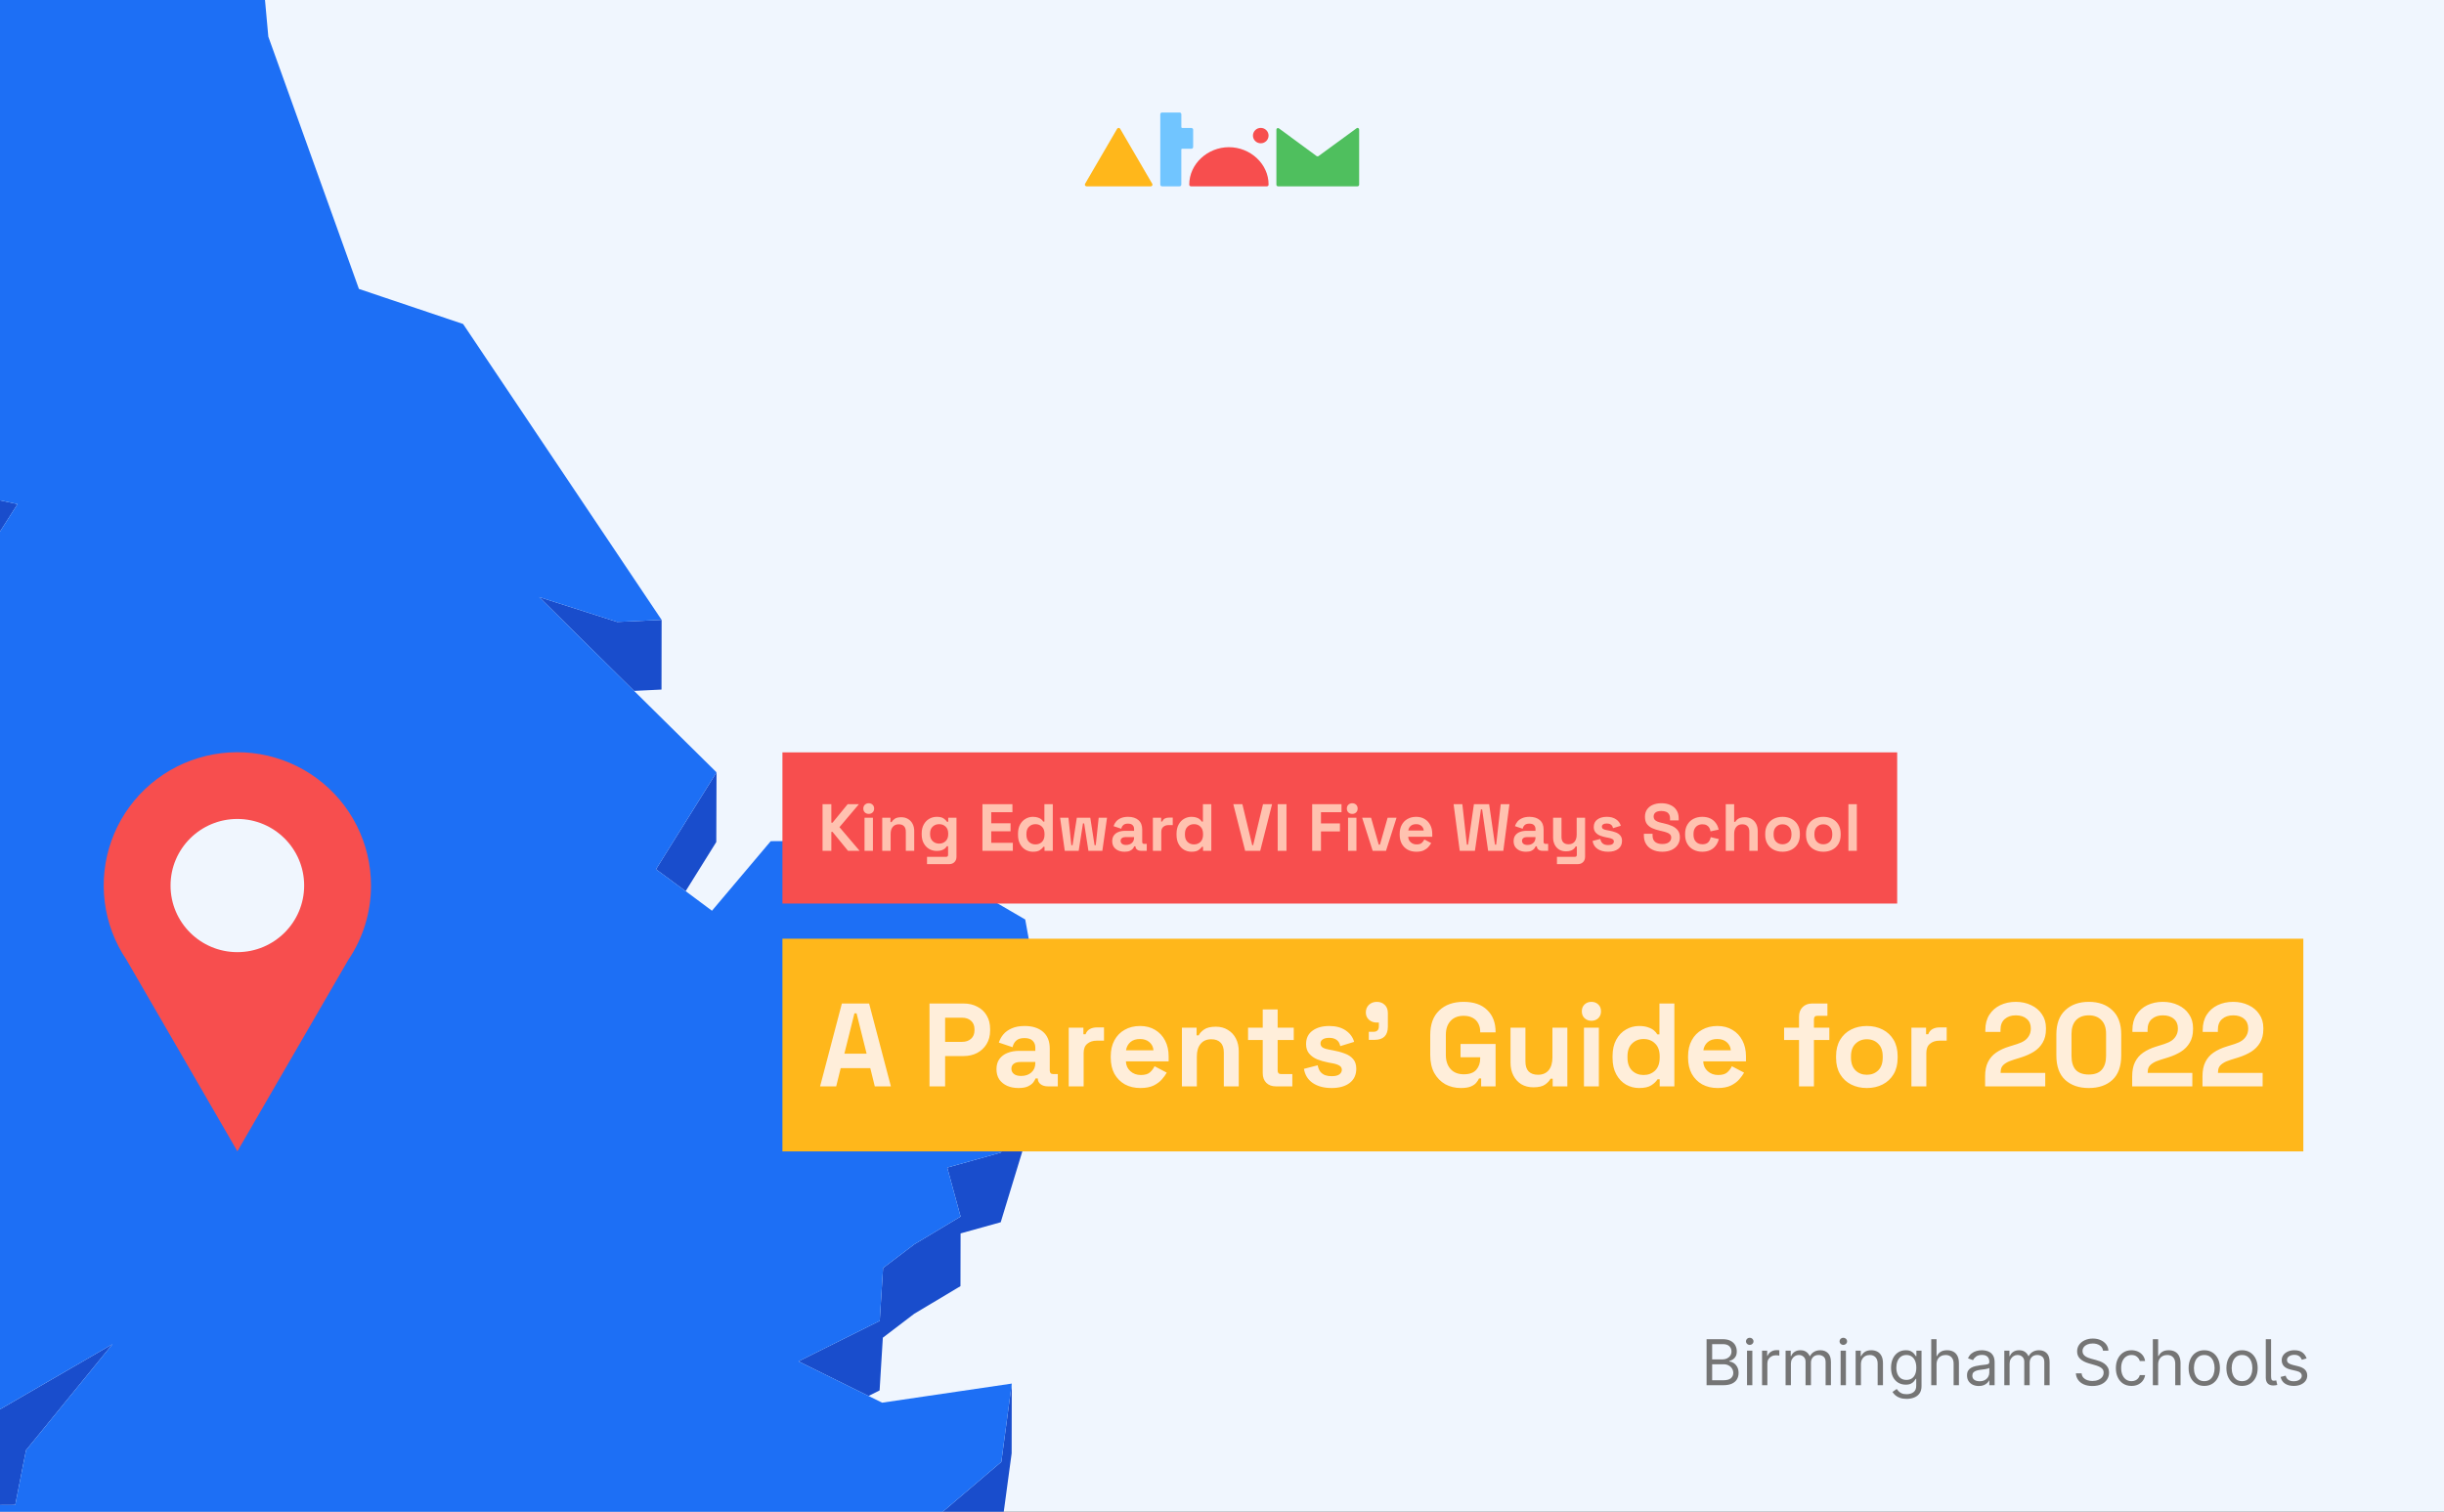 <?xml version="1.0" encoding="utf-8"?>
<svg xmlns="http://www.w3.org/2000/svg" fill="none" height="860" viewBox="0 0 1390 860" width="1390">
<rect x="0" y="0" width="1390" height="860" fill="#333333" stroke="none"/>
<g clip-path="url(#clip0_43_3898)">
<rect fill="#F0F6FE" height="860" width="1390"/>
<path d="M360.639 393.028L376.221 392.276L376.289 352.639L351.003 353.8L306.649 339.654L350.934 383.46L360.639 393.028Z" fill="#194DCC"/>
<path d="M-32.257 277.738L-48.249 248.83L-78.183 193.133L-78.32 232.77L-48.386 288.467L-32.326 317.375L-11.891 321.749L-12.028 360.703L-11.618 417.767L-11.55 417.698L-1.777 413.12L-11.413 389.337L-11.891 321.065L9.978 286.759L-32.257 277.738Z" fill="#194DCC"/>
<path d="M389.957 506.951L407.384 479L407.521 439.362L373.077 494.513L389.957 506.951Z" fill="#194DCC"/>
<path d="M569.286 655.659L538.737 664.202L546.323 692.084L520.079 707.803L502.242 721.334L500.329 751.404L454.13 774.434L493.973 794.116L500.26 790.973L502.106 760.971L519.943 747.372L546.254 731.653L546.323 701.652L569.149 695.296L592.863 617.525L593 577.888L569.286 655.659Z" fill="#194DCC"/>
<path d="M-266.191 801.292L-239.742 817.694L-203.931 808.126L-158.758 789.127L-81.463 831.088L-37.588 856.374L-31.711 856.306H-25.765L8.679 856.101L13.053 833.753L14.83 824.938L63.968 764.662L-31.642 820.085L-81.326 791.451L-158.621 749.559L-203.863 768.489L-239.606 778.056L-266.122 761.655L-271.453 753.386L-254.641 739.786L-276.92 715.183L-277.057 754.752L-271.453 760.971L-271.521 793.023L-266.191 801.292Z" fill="#194DCC"/>
<path d="M511.81 880.703L430.962 925.74L369.728 913.712L261.201 927.858L221.153 929.157L170.649 945.08L156.024 970.024L96.02 980.753L73.809 965.377L-37.93 971.254L-49.206 1021.07L-86.93 1047.18L-203.043 1035.49L-246.098 1061.74L-253.274 1087.64L-266.806 1106.36L-288.128 1080.6L-333.37 1087.16L-333.507 1126.73L-288.197 1120.24L-266.942 1146L-253.411 1127.27L-246.166 1101.31L-203.111 1075.13L-87.067 1086.82L-49.274 1060.71L-38.066 1010.89L73.672 1005.01L95.951 1020.39L155.955 1009.66L170.581 984.717L221.017 968.794L261.065 967.495L369.591 953.349L430.825 965.377L511.673 920.341L569.354 871.272L575.368 826.715L575.436 787.077L569.49 831.635L511.81 880.703Z" fill="#194DCC"/>
<path d="M500.329 751.404L502.242 721.334L520.08 707.803L546.323 692.084L538.737 664.202L569.286 655.659L593 577.888L583.09 523.079L505.796 478.043L438.343 478.521L404.924 518.09L389.957 506.951L373.077 494.513L407.521 439.362L360.639 393.028L350.934 383.46L306.649 339.654L351.002 353.8L376.289 352.639L263.389 184.317L204.136 164.361L152.607 20.847L149.121 -17.492L28.225 -115.013L6.287 -108.111L-21.527 -99.364L-35.948 -94.853L-62.328 -104.011L-21.459 -136.404L35.333 -159.503L11.481 -180.825L-4.989 -195.45L82.625 -327.551L89.733 -366.915L116.932 -398.147L64.993 -444.413L-77.294 -437.237L-115.702 -417.829L-156.161 -397.395L-111.26 -463.89L-115.361 -466.965L-137.777 -483.435L-38.34 -585.467L-41.62 -604.124L-34.376 -629L-71.28 -628.727L-188.008 -584.511L-198.737 -612.393L-220.675 -584.306L-233.523 -617.314L-251.429 -612.052L-285.463 -496.898L-260.996 -466.009L-285.531 -465.872L-310.544 -465.667L-330.978 -368.282L-310.749 -341.493L-315.67 -308.279L-320.795 -274.109L-376.425 -243.766L-370.821 -195.176L-374.649 -187.522L-391.597 -153.626L-372.598 -146.45L-270.974 -236.181L-266.669 -222.718L-271.043 -215.678L-296.944 -173.718L-313.551 -146.86L-306.99 -112.758L-310.134 -88.634L-325.989 35.403L-308.084 35.267L-284.506 -62.186L-272.956 -67.449L-242.271 -47.972L-196.482 6.564L-211.449 28.501L-238.239 67.933L-244.253 113.516L-264.345 113.653L-227.441 175.501L-216.438 169.282L-212.474 136.068L-169.009 168.94L-139.69 142.834L-79.686 125.886L-23.988 104.837L-55.63 156.366L-78.183 193.133L-48.249 248.83L-32.257 277.738L9.978 286.759L-11.891 321.065L-11.413 389.337L-1.777 413.12L-11.55 417.698L-11.618 417.767L-19.614 421.526L-13.19 443.189L-19.682 442.779L-85.974 438.542L-130.122 456.447L-171.469 421.457L-199.762 441.344L-153.153 481.391L-174.954 502.372L-211.791 537.704L-183.36 543.718L-131.763 518.5L-113.31 591.898L-121.101 600.919L-182.472 672.061L-276.92 715.183L-254.641 739.786L-271.453 753.385L-266.122 761.655L-239.606 778.056L-203.863 768.489L-158.621 749.558L-81.326 791.451L-31.642 820.085L63.968 764.662L14.83 824.938L13.053 833.754L8.679 856.101L-25.765 856.306H-31.71L-37.588 856.374L-57.68 856.511L-147.276 869.496L-159.646 904.827L-209.809 967.29L-254.777 1020.39L-315.67 1059.07L-333.37 1087.16L-288.128 1080.6L-266.806 1106.36L-253.274 1087.64L-246.098 1061.74L-203.043 1035.49L-86.93 1047.18L-49.206 1021.07L-37.929 971.254L73.809 965.377L96.02 980.753L156.024 970.024L170.649 945.08L221.153 929.156L261.202 927.858L369.728 913.712L430.962 925.739L511.81 880.703L569.491 831.635L575.436 787.077L501.696 797.943L493.973 794.116L454.13 774.434L500.329 751.404Z" fill="#1D6FF5"/>
<rect fill="#F74E4E" height="86" transform="translate(445 428)" width="634"/>
<path d="M467.815 484V457.47H472.818V468.006H473.5L482.104 457.47H488.509L477.442 470.545L488.888 484H482.293L473.5 473.236H472.818V484H467.815ZM491.692 484V465.202H496.467V484H491.692ZM494.079 463.003C493.22 463.003 492.487 462.725 491.881 462.17C491.3 461.614 491.009 460.881 491.009 459.971C491.009 459.062 491.3 458.329 491.881 457.773C492.487 457.217 493.22 456.939 494.079 456.939C494.964 456.939 495.696 457.217 496.277 457.773C496.859 458.329 497.149 459.062 497.149 459.971C497.149 460.881 496.859 461.614 496.277 462.17C495.696 462.725 494.964 463.003 494.079 463.003ZM501.759 484V465.202H506.458V467.665H507.141C507.444 467.008 508.012 466.389 508.846 465.808C509.68 465.202 510.943 464.898 512.636 464.898C514.102 464.898 515.377 465.239 516.464 465.922C517.576 466.579 518.435 467.501 519.041 468.688C519.648 469.851 519.951 471.215 519.951 472.782V484H515.175V473.161C515.175 471.746 514.822 470.684 514.114 469.977C513.432 469.27 512.447 468.916 511.158 468.916C509.692 468.916 508.555 469.408 507.747 470.394C506.938 471.354 506.534 472.706 506.534 474.449V484H501.759ZM524.204 474.677V474.07C524.204 472.099 524.595 470.419 525.378 469.029C526.162 467.615 527.198 466.541 528.486 465.808C529.8 465.05 531.228 464.671 532.769 464.671C534.487 464.671 535.788 464.974 536.673 465.581C537.557 466.187 538.201 466.819 538.606 467.476H539.288V465.202H543.987V487.335C543.987 488.624 543.608 489.647 542.85 490.405C542.092 491.188 541.082 491.58 539.818 491.58H527.236V487.411H538.151C538.858 487.411 539.212 487.032 539.212 486.274V481.385H538.53C538.277 481.789 537.923 482.206 537.469 482.636C537.014 483.04 536.407 483.381 535.649 483.659C534.891 483.937 533.931 484.076 532.769 484.076C531.228 484.076 529.8 483.709 528.486 482.977C527.198 482.219 526.162 481.145 525.378 479.755C524.595 478.34 524.204 476.647 524.204 474.677ZM534.133 479.907C535.599 479.907 536.824 479.439 537.81 478.504C538.795 477.57 539.288 476.256 539.288 474.563V474.184C539.288 472.466 538.795 471.152 537.81 470.242C536.85 469.307 535.624 468.84 534.133 468.84C532.668 468.84 531.442 469.307 530.457 470.242C529.472 471.152 528.979 472.466 528.979 474.184V474.563C528.979 476.256 529.472 477.57 530.457 478.504C531.442 479.439 532.668 479.907 534.133 479.907ZM558.753 484V457.47H575.808V462.018H563.756V468.347H574.747V472.895H563.756V479.452H576.036V484H558.753ZM587.47 484.531C585.98 484.531 584.577 484.164 583.264 483.431C581.975 482.673 580.939 481.574 580.156 480.134C579.373 478.694 578.981 476.951 578.981 474.904V474.298C578.981 472.251 579.373 470.508 580.156 469.067C580.939 467.627 581.975 466.541 583.264 465.808C584.552 465.05 585.954 464.671 587.47 464.671C588.607 464.671 589.555 464.81 590.313 465.088C591.096 465.341 591.728 465.669 592.208 466.073C592.688 466.478 593.054 466.907 593.307 467.362H593.989V457.47H598.765V484H594.065V481.726H593.383C592.953 482.433 592.284 483.078 591.374 483.659C590.49 484.24 589.189 484.531 587.47 484.531ZM588.911 480.362C590.376 480.362 591.602 479.894 592.587 478.959C593.572 477.999 594.065 476.609 594.065 474.79V474.411C594.065 472.592 593.572 471.215 592.587 470.28C591.627 469.32 590.401 468.84 588.911 468.84C587.445 468.84 586.22 469.32 585.234 470.28C584.249 471.215 583.756 472.592 583.756 474.411V474.79C583.756 476.609 584.249 477.999 585.234 478.959C586.22 479.894 587.445 480.362 588.911 480.362ZM605.575 484L602.922 465.202H607.66L609.327 480.778H610.009L612.435 465.202H620.091L622.516 480.778H623.199L624.866 465.202H629.604L626.951 484H619.03L616.604 468.423H615.922L613.496 484H605.575ZM639.616 484.531C638.277 484.531 637.077 484.303 636.016 483.848C634.954 483.368 634.108 482.686 633.476 481.802C632.87 480.892 632.567 479.793 632.567 478.504C632.567 477.216 632.87 476.142 633.476 475.283C634.108 474.399 634.967 473.742 636.054 473.312C637.165 472.857 638.429 472.63 639.844 472.63H644.998V471.569C644.998 470.684 644.72 469.964 644.164 469.408C643.608 468.827 642.724 468.537 641.511 468.537C640.324 468.537 639.439 468.815 638.858 469.371C638.277 469.901 637.898 470.596 637.721 471.455L633.325 469.977C633.628 469.017 634.108 468.145 634.765 467.362C635.447 466.553 636.344 465.909 637.456 465.429C638.593 464.924 639.97 464.671 641.587 464.671C644.063 464.671 646.021 465.29 647.461 466.528C648.902 467.766 649.622 469.56 649.622 471.91V478.921C649.622 479.679 649.975 480.058 650.683 480.058H652.199V484H649.015C648.08 484 647.31 483.773 646.703 483.318C646.097 482.863 645.794 482.257 645.794 481.499V481.461H645.074C644.973 481.764 644.745 482.168 644.392 482.673C644.038 483.154 643.482 483.583 642.724 483.962C641.966 484.341 640.93 484.531 639.616 484.531ZM640.45 480.665C641.789 480.665 642.876 480.298 643.709 479.566C644.568 478.808 644.998 477.81 644.998 476.572V476.193H640.185C639.3 476.193 638.605 476.382 638.1 476.761C637.595 477.14 637.342 477.671 637.342 478.353C637.342 479.035 637.607 479.591 638.138 480.02C638.669 480.45 639.439 480.665 640.45 480.665ZM655.691 484V465.202H660.39V467.324H661.072C661.35 466.566 661.805 466.01 662.437 465.656C663.094 465.303 663.852 465.126 664.711 465.126H666.985V469.371H664.635C663.422 469.371 662.424 469.699 661.641 470.356C660.858 470.988 660.466 471.973 660.466 473.312V484H655.691ZM677.631 484.531C676.14 484.531 674.738 484.164 673.424 483.431C672.136 482.673 671.1 481.574 670.316 480.134C669.533 478.694 669.141 476.951 669.141 474.904V474.298C669.141 472.251 669.533 470.508 670.316 469.067C671.1 467.627 672.136 466.541 673.424 465.808C674.713 465.05 676.115 464.671 677.631 464.671C678.768 464.671 679.716 464.81 680.474 465.088C681.257 465.341 681.888 465.669 682.369 466.073C682.849 466.478 683.215 466.907 683.468 467.362H684.15V457.47H688.925V484H684.226V481.726H683.543C683.114 482.433 682.444 483.078 681.535 483.659C680.65 484.24 679.349 484.531 677.631 484.531ZM679.071 480.362C680.537 480.362 681.762 479.894 682.748 478.959C683.733 477.999 684.226 476.609 684.226 474.79V474.411C684.226 472.592 683.733 471.215 682.748 470.28C681.787 469.32 680.562 468.84 679.071 468.84C677.606 468.84 676.38 469.32 675.395 470.28C674.41 471.215 673.917 472.592 673.917 474.411V474.79C673.917 476.609 674.41 477.999 675.395 478.959C676.38 479.894 677.606 480.362 679.071 480.362ZM708.174 484L701.428 457.47H706.582L712.191 480.778H712.722L718.331 457.47H723.486L716.739 484H708.174ZM726.675 484V457.47H731.678V484H726.675ZM746.292 484V457.47H762.968V462.018H751.294V468.423H762.058V472.971H751.294V484H746.292ZM766.689 484V465.202H771.464V484H766.689ZM769.076 463.003C768.217 463.003 767.485 462.725 766.878 462.17C766.297 461.614 766.006 460.881 766.006 459.971C766.006 459.062 766.297 458.329 766.878 457.773C767.485 457.217 768.217 456.939 769.076 456.939C769.961 456.939 770.693 457.217 771.275 457.773C771.856 458.329 772.146 459.062 772.146 459.971C772.146 460.881 771.856 461.614 771.275 462.17C770.693 462.725 769.961 463.003 769.076 463.003ZM780.697 484L774.709 465.202H779.788L784.146 480.513H784.829L789.187 465.202H794.266L788.277 484H780.697ZM805.53 484.531C803.66 484.531 802.005 484.139 800.565 483.356C799.15 482.547 798.038 481.423 797.23 479.983C796.446 478.517 796.055 476.799 796.055 474.828V474.373C796.055 472.403 796.446 470.697 797.23 469.257C798.013 467.791 799.112 466.667 800.527 465.884C801.942 465.075 803.584 464.671 805.454 464.671C807.298 464.671 808.903 465.088 810.267 465.922C811.632 466.73 812.693 467.867 813.451 469.333C814.209 470.773 814.588 472.453 814.588 474.373V476.003H800.906C800.956 477.292 801.436 478.34 802.346 479.149C803.256 479.957 804.367 480.362 805.681 480.362C807.02 480.362 808.006 480.071 808.637 479.49C809.269 478.909 809.749 478.264 810.078 477.557L813.981 479.604C813.628 480.261 813.11 480.981 812.427 481.764C811.771 482.522 810.886 483.179 809.774 483.735C808.663 484.265 807.248 484.531 805.53 484.531ZM800.944 472.44H809.737C809.635 471.354 809.193 470.482 808.41 469.825C807.652 469.168 806.654 468.84 805.416 468.84C804.127 468.84 803.104 469.168 802.346 469.825C801.588 470.482 801.121 471.354 800.944 472.44ZM830.21 484L826.723 457.47H831.688L834.265 480.513H834.947L838.283 457.47H846.924L850.259 480.513H850.941L853.518 457.47H858.483L854.997 484H846.355L842.944 460.426H842.262L838.851 484H830.21ZM867.904 484.531C866.565 484.531 865.365 484.303 864.304 483.848C863.243 483.368 862.396 482.686 861.765 481.802C861.158 480.892 860.855 479.793 860.855 478.504C860.855 477.216 861.158 476.142 861.765 475.283C862.396 474.399 863.255 473.742 864.342 473.312C865.454 472.857 866.717 472.63 868.132 472.63H873.286V471.569C873.286 470.684 873.008 469.964 872.452 469.408C871.897 468.827 871.012 468.537 869.799 468.537C868.612 468.537 867.728 468.815 867.146 469.371C866.565 469.901 866.186 470.596 866.009 471.455L861.613 469.977C861.916 469.017 862.396 468.145 863.053 467.362C863.735 466.553 864.632 465.909 865.744 465.429C866.881 464.924 868.258 464.671 869.875 464.671C872.351 464.671 874.31 465.29 875.75 466.528C877.19 467.766 877.91 469.56 877.91 471.91V478.921C877.91 479.679 878.264 480.058 878.971 480.058H880.487V484H877.304C876.369 484 875.598 483.773 874.992 483.318C874.385 482.863 874.082 482.257 874.082 481.499V481.461H873.362C873.261 481.764 873.034 482.168 872.68 482.673C872.326 483.154 871.77 483.583 871.012 483.962C870.254 484.341 869.218 484.531 867.904 484.531ZM868.738 480.665C870.077 480.665 871.164 480.298 871.998 479.566C872.857 478.808 873.286 477.81 873.286 476.572V476.193H868.473C867.589 476.193 866.894 476.382 866.388 476.761C865.883 477.14 865.63 477.671 865.63 478.353C865.63 479.035 865.896 479.591 866.426 480.02C866.957 480.45 867.728 480.665 868.738 480.665ZM885.507 491.58V487.411H895.74C896.448 487.411 896.801 487.032 896.801 486.274V481.536H896.119C895.917 481.966 895.601 482.396 895.172 482.825C894.742 483.255 894.161 483.608 893.428 483.886C892.696 484.164 891.761 484.303 890.624 484.303C889.158 484.303 887.87 483.975 886.758 483.318C885.671 482.636 884.825 481.701 884.219 480.513C883.612 479.326 883.309 477.961 883.309 476.42V465.202H888.084V476.041C888.084 477.456 888.426 478.517 889.108 479.225C889.815 479.932 890.813 480.286 892.102 480.286C893.567 480.286 894.704 479.806 895.513 478.846C896.321 477.86 896.726 476.496 896.726 474.752V465.202H901.501V487.335C901.501 488.624 901.122 489.647 900.364 490.405C899.606 491.188 898.595 491.58 897.332 491.58H885.507ZM914.622 484.531C912.172 484.531 910.163 484 908.596 482.939C907.03 481.878 906.082 480.362 905.754 478.391L910.15 477.254C910.327 478.138 910.618 478.833 911.022 479.338C911.451 479.844 911.969 480.21 912.576 480.437C913.207 480.64 913.89 480.741 914.622 480.741C915.734 480.741 916.555 480.551 917.086 480.172C917.617 479.768 917.882 479.275 917.882 478.694C917.882 478.113 917.629 477.671 917.124 477.367C916.618 477.039 915.81 476.774 914.698 476.572L913.637 476.382C912.323 476.129 911.123 475.788 910.037 475.359C908.95 474.904 908.078 474.285 907.421 473.502C906.764 472.718 906.436 471.708 906.436 470.47C906.436 468.6 907.118 467.172 908.483 466.187C909.847 465.176 911.641 464.671 913.864 464.671C915.962 464.671 917.705 465.138 919.095 466.073C920.484 467.008 921.394 468.234 921.823 469.75L917.389 471.114C917.187 470.154 916.77 469.472 916.138 469.067C915.532 468.663 914.774 468.461 913.864 468.461C912.955 468.461 912.26 468.625 911.78 468.954C911.3 469.257 911.06 469.686 911.06 470.242C911.06 470.849 911.312 471.303 911.818 471.607C912.323 471.885 913.005 472.099 913.864 472.251L914.926 472.44C916.341 472.693 917.617 473.034 918.754 473.464C919.916 473.868 920.825 474.462 921.482 475.245C922.165 476.003 922.506 477.039 922.506 478.353C922.506 480.324 921.786 481.852 920.345 482.939C918.93 484 917.023 484.531 914.622 484.531ZM945.371 484.531C943.325 484.531 941.518 484.164 939.952 483.431C938.385 482.699 937.16 481.65 936.275 480.286C935.391 478.921 934.949 477.279 934.949 475.359V474.298H939.876V475.359C939.876 476.951 940.369 478.151 941.354 478.959C942.339 479.743 943.679 480.134 945.371 480.134C947.09 480.134 948.366 479.793 949.199 479.111C950.058 478.429 950.488 477.557 950.488 476.496C950.488 475.763 950.273 475.169 949.844 474.714C949.439 474.26 948.833 473.893 948.024 473.615C947.241 473.312 946.281 473.034 945.144 472.782L944.272 472.592C942.453 472.188 940.887 471.682 939.573 471.076C938.284 470.444 937.286 469.623 936.579 468.613C935.896 467.602 935.555 466.288 935.555 464.671C935.555 463.054 935.934 461.677 936.692 460.54C937.476 459.378 938.562 458.493 939.952 457.887C941.367 457.255 943.022 456.939 944.917 456.939C946.812 456.939 948.492 457.268 949.957 457.925C951.448 458.556 952.61 459.517 953.444 460.805C954.303 462.069 954.733 463.66 954.733 465.581V466.718H949.806V465.581C949.806 464.57 949.604 463.761 949.199 463.155C948.82 462.523 948.265 462.069 947.532 461.791C946.799 461.487 945.927 461.336 944.917 461.336C943.401 461.336 942.276 461.626 941.544 462.207C940.836 462.763 940.482 463.534 940.482 464.519C940.482 465.176 940.647 465.732 940.975 466.187C941.329 466.642 941.847 467.021 942.529 467.324C943.211 467.627 944.083 467.892 945.144 468.12L946.016 468.309C947.911 468.714 949.553 469.232 950.943 469.863C952.358 470.495 953.457 471.329 954.24 472.365C955.023 473.401 955.415 474.727 955.415 476.344C955.415 477.961 954.998 479.389 954.164 480.627C953.356 481.84 952.193 482.8 950.677 483.507C949.187 484.19 947.418 484.531 945.371 484.531ZM968.128 484.531C966.309 484.531 964.654 484.152 963.163 483.394C961.698 482.636 960.536 481.536 959.677 480.096C958.818 478.656 958.388 476.913 958.388 474.866V474.335C958.388 472.289 958.818 470.545 959.677 469.105C960.536 467.665 961.698 466.566 963.163 465.808C964.654 465.05 966.309 464.671 968.128 464.671C969.922 464.671 971.464 464.987 972.752 465.618C974.041 466.25 975.077 467.122 975.86 468.234C976.668 469.32 977.199 470.558 977.452 471.948L972.828 472.933C972.727 472.175 972.499 471.493 972.146 470.887C971.792 470.28 971.287 469.8 970.63 469.446C969.998 469.093 969.202 468.916 968.242 468.916C967.282 468.916 966.41 469.131 965.627 469.56C964.869 469.964 964.263 470.583 963.808 471.417C963.378 472.226 963.163 473.224 963.163 474.411V474.79C963.163 475.978 963.378 476.988 963.808 477.822C964.263 478.631 964.869 479.25 965.627 479.679C966.41 480.084 967.282 480.286 968.242 480.286C969.682 480.286 970.769 479.919 971.501 479.187C972.259 478.429 972.74 477.443 972.942 476.23L977.565 477.33C977.237 478.669 976.668 479.894 975.86 481.006C975.077 482.092 974.041 482.951 972.752 483.583C971.464 484.215 969.922 484.531 968.128 484.531ZM981.505 484V457.47H986.28V467.513H986.962C987.164 467.109 987.48 466.705 987.91 466.301C988.339 465.896 988.908 465.568 989.615 465.315C990.348 465.037 991.27 464.898 992.382 464.898C993.847 464.898 995.123 465.239 996.21 465.922C997.322 466.579 998.181 467.501 998.787 468.688C999.393 469.851 999.697 471.215 999.697 472.782V484H994.921V473.161C994.921 471.746 994.568 470.684 993.86 469.977C993.178 469.27 992.192 468.916 990.904 468.916C989.438 468.916 988.301 469.408 987.493 470.394C986.684 471.354 986.28 472.706 986.28 474.449V484H981.505ZM1013.8 484.531C1011.93 484.531 1010.25 484.152 1008.76 483.394C1007.27 482.636 1006.1 481.536 1005.24 480.096C1004.38 478.656 1003.95 476.925 1003.95 474.904V474.298C1003.95 472.276 1004.38 470.545 1005.24 469.105C1006.1 467.665 1007.27 466.566 1008.76 465.808C1010.25 465.05 1011.93 464.671 1013.8 464.671C1015.67 464.671 1017.35 465.05 1018.84 465.808C1020.33 466.566 1021.51 467.665 1022.37 469.105C1023.23 470.545 1023.66 472.276 1023.66 474.298V474.904C1023.66 476.925 1023.23 478.656 1022.37 480.096C1021.51 481.536 1020.33 482.636 1018.84 483.394C1017.35 484.152 1015.67 484.531 1013.8 484.531ZM1013.8 480.286C1015.27 480.286 1016.48 479.818 1017.44 478.883C1018.4 477.923 1018.88 476.559 1018.88 474.79V474.411C1018.88 472.643 1018.4 471.291 1017.44 470.356C1016.51 469.396 1015.29 468.916 1013.8 468.916C1012.34 468.916 1011.13 469.396 1010.17 470.356C1009.2 471.291 1008.72 472.643 1008.72 474.411V474.79C1008.72 476.559 1009.2 477.923 1010.17 478.883C1011.13 479.818 1012.34 480.286 1013.8 480.286ZM1037.01 484.531C1035.14 484.531 1033.46 484.152 1031.97 483.394C1030.48 482.636 1029.3 481.536 1028.44 480.096C1027.59 478.656 1027.16 476.925 1027.16 474.904V474.298C1027.16 472.276 1027.59 470.545 1028.44 469.105C1029.3 467.665 1030.48 466.566 1031.97 465.808C1033.46 465.05 1035.14 464.671 1037.01 464.671C1038.88 464.671 1040.56 465.05 1042.05 465.808C1043.54 466.566 1044.72 467.665 1045.58 469.105C1046.43 470.545 1046.86 472.276 1046.86 474.298V474.904C1046.86 476.925 1046.43 478.656 1045.58 480.096C1044.72 481.536 1043.54 482.636 1042.05 483.394C1040.56 484.152 1038.88 484.531 1037.01 484.531ZM1037.01 480.286C1038.48 480.286 1039.69 479.818 1040.65 478.883C1041.61 477.923 1042.09 476.559 1042.09 474.79V474.411C1042.09 472.643 1041.61 471.291 1040.65 470.356C1039.71 469.396 1038.5 468.916 1037.01 468.916C1035.54 468.916 1034.33 469.396 1033.37 470.356C1032.41 471.291 1031.93 472.643 1031.93 474.411V474.79C1031.93 476.559 1032.41 477.923 1033.37 478.883C1034.33 479.818 1035.54 480.286 1037.01 480.286ZM1051.27 484V457.47H1056.05V484H1051.27Z" fill="#FFC2B0"/>
<rect fill="#FFB71B" height="121" transform="translate(445 534)" width="865"/>
<path d="M466.419 618L478.81 570.862H494.298L506.688 618H497.53L494.971 607.63H478.136L475.577 618H466.419ZM480.224 599.414H492.884L487.16 576.451H485.948L480.224 599.414ZM528.64 618V570.862H548.034C550.997 570.862 553.6 571.468 555.845 572.68C558.135 573.847 559.908 575.508 561.165 577.663C562.467 579.818 563.118 582.377 563.118 585.34V586.283C563.118 589.201 562.444 591.76 561.098 593.96C559.796 596.114 558 597.798 555.71 599.01C553.466 600.177 550.907 600.761 548.034 600.761H537.529V618H528.64ZM537.529 592.68H547.158C549.268 592.68 550.974 592.097 552.276 590.929C553.578 589.762 554.229 588.168 554.229 586.148V585.475C554.229 583.455 553.578 581.861 552.276 580.694C550.974 579.526 549.268 578.943 547.158 578.943H537.529V592.68ZM579.262 618.943C576.883 618.943 574.751 618.539 572.865 617.731C570.98 616.878 569.476 615.666 568.353 614.094C567.276 612.478 566.737 610.525 566.737 608.236C566.737 605.946 567.276 604.038 568.353 602.512C569.476 600.941 571.002 599.773 572.933 599.01C574.908 598.202 577.152 597.798 579.667 597.798H588.825V595.912C588.825 594.341 588.331 593.062 587.343 592.074C586.356 591.042 584.784 590.525 582.629 590.525C580.519 590.525 578.948 591.019 577.916 592.007C576.883 592.95 576.21 594.184 575.895 595.71L568.084 593.084C568.623 591.378 569.476 589.829 570.643 588.438C571.855 587.001 573.449 585.856 575.424 585.003C577.444 584.106 579.891 583.657 582.764 583.657C587.164 583.657 590.643 584.756 593.202 586.956C595.761 589.156 597.04 592.343 597.04 596.519V608.976C597.04 610.323 597.669 610.997 598.926 610.997H601.619V618H595.963C594.302 618 592.933 617.596 591.855 616.788C590.778 615.98 590.239 614.902 590.239 613.556V613.488H588.959C588.78 614.027 588.376 614.745 587.747 615.643C587.119 616.496 586.131 617.259 584.784 617.933C583.438 618.606 581.597 618.943 579.262 618.943ZM580.744 612.074C583.123 612.074 585.054 611.423 586.535 610.121C588.062 608.774 588.825 607.001 588.825 604.801V604.128H580.273C578.701 604.128 577.467 604.465 576.569 605.138C575.671 605.811 575.222 606.754 575.222 607.966C575.222 609.178 575.693 610.166 576.636 610.929C577.579 611.692 578.948 612.074 580.744 612.074ZM607.823 618V584.599H616.173V588.37H617.385C617.879 587.024 618.687 586.036 619.81 585.407C620.977 584.779 622.324 584.465 623.85 584.465H627.89V592.007H623.715C621.56 592.007 619.787 592.59 618.395 593.758C617.004 594.88 616.308 596.631 616.308 599.01V618H607.823ZM648.557 618.943C645.235 618.943 642.295 618.247 639.736 616.855C637.222 615.419 635.247 613.421 633.81 610.862C632.418 608.258 631.722 605.205 631.722 601.704V600.896C631.722 597.394 632.418 594.364 633.81 591.805C635.202 589.201 637.155 587.203 639.669 585.811C642.183 584.375 645.101 583.657 648.423 583.657C651.7 583.657 654.551 584.397 656.975 585.879C659.399 587.315 661.285 589.336 662.631 591.939C663.978 594.498 664.652 597.484 664.652 600.896V603.791H640.342C640.432 606.081 641.285 607.944 642.901 609.38C644.517 610.817 646.492 611.535 648.827 611.535C651.206 611.535 652.957 611.019 654.079 609.987C655.202 608.954 656.055 607.809 656.638 606.552L663.574 610.189C662.946 611.356 662.025 612.635 660.813 614.027C659.646 615.374 658.075 616.541 656.1 617.529C654.124 618.471 651.61 618.943 648.557 618.943ZM640.409 597.461H656.032C655.853 595.531 655.067 593.982 653.675 592.815C652.328 591.648 650.555 591.064 648.355 591.064C646.066 591.064 644.248 591.648 642.901 592.815C641.554 593.982 640.724 595.531 640.409 597.461ZM672.204 618V584.599H680.554V588.976H681.766C682.305 587.809 683.315 586.709 684.796 585.677C686.278 584.599 688.523 584.061 691.53 584.061C694.134 584.061 696.401 584.667 698.332 585.879C700.307 587.046 701.833 588.685 702.911 590.795C703.988 592.86 704.527 595.284 704.527 598.067V618H696.042V598.741C696.042 596.227 695.414 594.341 694.157 593.084C692.944 591.827 691.194 591.199 688.904 591.199C686.3 591.199 684.28 592.074 682.843 593.825C681.407 595.531 680.689 597.933 680.689 601.03V618H672.204ZM725.573 618C723.374 618 721.578 617.327 720.186 615.98C718.839 614.588 718.166 612.747 718.166 610.458V591.603H709.816V584.599H718.166V574.229H726.651V584.599H735.809V591.603H726.651V608.976C726.651 610.323 727.279 610.997 728.536 610.997H735.001V618H725.573ZM757.362 618.943C753.007 618.943 749.438 618 746.654 616.114C743.871 614.229 742.188 611.535 741.604 608.034L749.415 606.013C749.73 607.585 750.246 608.819 750.964 609.717C751.727 610.615 752.648 611.266 753.725 611.67C754.847 612.029 756.06 612.209 757.362 612.209C759.337 612.209 760.796 611.872 761.739 611.199C762.681 610.48 763.153 609.605 763.153 608.572C763.153 607.54 762.704 606.754 761.806 606.215C760.908 605.632 759.471 605.161 757.496 604.801L755.611 604.465C753.276 604.016 751.144 603.41 749.213 602.646C747.283 601.838 745.734 600.739 744.567 599.347C743.4 597.955 742.816 596.159 742.816 593.96C742.816 590.638 744.028 588.101 746.452 586.35C748.877 584.554 752.064 583.657 756.015 583.657C759.741 583.657 762.838 584.487 765.308 586.148C767.777 587.809 769.393 589.987 770.156 592.68L762.277 595.104C761.918 593.398 761.177 592.186 760.055 591.468C758.978 590.75 757.631 590.391 756.015 590.391C754.399 590.391 753.164 590.682 752.311 591.266C751.458 591.805 751.032 592.568 751.032 593.556C751.032 594.633 751.48 595.441 752.378 595.98C753.276 596.474 754.488 596.855 756.015 597.125L757.9 597.461C760.414 597.91 762.681 598.516 764.702 599.279C766.767 599.998 768.383 601.053 769.55 602.444C770.762 603.791 771.368 605.632 771.368 607.966C771.368 611.468 770.089 614.184 767.53 616.114C765.016 618 761.626 618.943 757.362 618.943ZM778.489 591.535V586.956H781.115C783.18 586.956 784.213 585.924 784.213 583.859V581.704H783.068C781.272 581.704 779.768 581.165 778.556 580.088C777.389 579.01 776.805 577.641 776.805 575.98C776.805 574.184 777.389 572.725 778.556 571.603C779.768 570.48 781.272 569.919 783.068 569.919C784.909 569.919 786.413 570.503 787.58 571.67C788.747 572.792 789.331 574.319 789.331 576.249V583.993C789.331 589.021 786.817 591.535 781.789 591.535H778.489ZM830.802 618.943C827.57 618.943 824.629 618.224 821.981 616.788C819.377 615.306 817.289 613.174 815.718 610.391C814.192 607.562 813.428 604.128 813.428 600.088V588.774C813.428 582.714 815.134 578.067 818.546 574.835C821.958 571.558 826.582 569.919 832.418 569.919C838.209 569.919 842.676 571.468 845.819 574.566C849.006 577.618 850.6 581.771 850.6 587.024V587.293H841.846V586.754C841.846 585.093 841.487 583.589 840.768 582.242C840.095 580.896 839.062 579.841 837.671 579.077C836.279 578.269 834.528 577.865 832.418 577.865C829.276 577.865 826.807 578.831 825.011 580.761C823.215 582.691 822.317 585.318 822.317 588.64V600.222C822.317 603.499 823.215 606.148 825.011 608.168C826.807 610.144 829.321 611.131 832.553 611.131C835.785 611.131 838.142 610.278 839.624 608.572C841.105 606.866 841.846 604.712 841.846 602.108V601.434H830.667V593.892H850.6V618H842.385V613.488H841.172C840.858 614.251 840.342 615.059 839.624 615.912C838.95 616.765 837.918 617.484 836.526 618.067C835.134 618.651 833.226 618.943 830.802 618.943ZM872.089 618.539C869.485 618.539 867.195 617.955 865.22 616.788C863.29 615.576 861.786 613.915 860.708 611.805C859.631 609.695 859.092 607.27 859.092 604.532V584.599H867.577V603.859C867.577 606.373 868.183 608.258 869.395 609.515C870.652 610.772 872.426 611.401 874.715 611.401C877.319 611.401 879.339 610.548 880.776 608.842C882.212 607.091 882.931 604.667 882.931 601.569V584.599H891.415V618H883.065V613.623H881.853C881.314 614.745 880.304 615.845 878.823 616.923C877.341 618 875.097 618.539 872.089 618.539ZM900.857 618V584.599H909.342V618H900.857ZM905.1 580.694C903.573 580.694 902.271 580.2 901.194 579.212C900.161 578.225 899.645 576.923 899.645 575.306C899.645 573.69 900.161 572.388 901.194 571.401C902.271 570.413 903.573 569.919 905.1 569.919C906.671 569.919 907.973 570.413 909.005 571.401C910.038 572.388 910.554 573.69 910.554 575.306C910.554 576.923 910.038 578.225 909.005 579.212C907.973 580.2 906.671 580.694 905.1 580.694ZM932.212 618.943C929.564 618.943 927.072 618.292 924.738 616.99C922.448 615.643 920.608 613.69 919.216 611.131C917.824 608.572 917.128 605.475 917.128 601.838V600.761C917.128 597.125 917.824 594.027 919.216 591.468C920.608 588.909 922.448 586.979 924.738 585.677C927.027 584.33 929.519 583.657 932.212 583.657C934.233 583.657 935.916 583.904 937.263 584.397C938.655 584.846 939.777 585.43 940.63 586.148C941.483 586.866 942.134 587.63 942.583 588.438H943.795V570.862H952.28V618H943.93V613.96H942.717C941.954 615.217 940.765 616.361 939.148 617.394C937.577 618.426 935.265 618.943 932.212 618.943ZM934.771 611.535C937.375 611.535 939.553 610.705 941.303 609.044C943.054 607.338 943.93 604.869 943.93 601.636V600.963C943.93 597.731 943.054 595.284 941.303 593.623C939.597 591.917 937.42 591.064 934.771 591.064C932.168 591.064 929.99 591.917 928.239 593.623C926.489 595.284 925.613 597.731 925.613 600.963V601.636C925.613 604.869 926.489 607.338 928.239 609.044C929.99 610.705 932.168 611.535 934.771 611.535ZM976.906 618.943C973.584 618.943 970.643 618.247 968.084 616.855C965.57 615.419 963.595 613.421 962.158 610.862C960.767 608.258 960.071 605.205 960.071 601.704V600.896C960.071 597.394 960.767 594.364 962.158 591.805C963.55 589.201 965.503 587.203 968.017 585.811C970.531 584.375 973.449 583.657 976.771 583.657C980.048 583.657 982.899 584.397 985.323 585.879C987.747 587.315 989.633 589.336 990.98 591.939C992.327 594.498 993 597.484 993 600.896V603.791H968.69C968.78 606.081 969.633 607.944 971.249 609.38C972.865 610.817 974.841 611.535 977.175 611.535C979.554 611.535 981.305 611.019 982.428 609.987C983.55 608.954 984.403 607.809 984.986 606.552L991.923 610.189C991.294 611.356 990.374 612.635 989.162 614.027C987.994 615.374 986.423 616.541 984.448 617.529C982.472 618.471 979.958 618.943 976.906 618.943ZM968.758 597.461H984.38C984.201 595.531 983.415 593.982 982.024 592.815C980.677 591.648 978.903 591.064 976.704 591.064C974.414 591.064 972.596 591.648 971.249 592.815C969.902 593.982 969.072 595.531 968.758 597.461ZM1023.17 618V591.603H1014.69V584.599H1023.17V578.404C1023.17 576.115 1023.85 574.296 1025.19 572.95C1026.58 571.558 1028.38 570.862 1030.58 570.862H1039.33V577.865H1033.54C1032.29 577.865 1031.66 578.539 1031.66 579.886V584.599H1040.41V591.603H1031.66V618H1023.17ZM1061.75 618.943C1058.43 618.943 1055.45 618.269 1052.8 616.923C1050.15 615.576 1048.06 613.623 1046.54 611.064C1045.01 608.505 1044.25 605.43 1044.25 601.838V600.761C1044.25 597.169 1045.01 594.094 1046.54 591.535C1048.06 588.976 1050.15 587.024 1052.8 585.677C1055.45 584.33 1058.43 583.657 1061.75 583.657C1065.08 583.657 1068.06 584.33 1070.71 585.677C1073.36 587.024 1075.45 588.976 1076.97 591.535C1078.5 594.094 1079.26 597.169 1079.26 600.761V601.838C1079.26 605.43 1078.5 608.505 1076.97 611.064C1075.45 613.623 1073.36 615.576 1070.71 616.923C1068.06 618.269 1065.08 618.943 1061.75 618.943ZM1061.75 611.401C1064.36 611.401 1066.51 610.57 1068.22 608.909C1069.92 607.203 1070.78 604.779 1070.78 601.636V600.963C1070.78 597.82 1069.92 595.419 1068.22 593.758C1066.56 592.052 1064.4 591.199 1061.75 591.199C1059.15 591.199 1057 592.052 1055.29 593.758C1053.58 595.419 1052.73 597.82 1052.73 600.963V601.636C1052.73 604.779 1053.58 607.203 1055.29 608.909C1057 610.57 1059.15 611.401 1061.75 611.401ZM1087.09 618V584.599H1095.44V588.37H1096.66C1097.15 587.024 1097.96 586.036 1099.08 585.407C1100.25 584.779 1101.59 584.465 1103.12 584.465H1107.16V592.007H1102.99C1100.83 592.007 1099.06 592.59 1097.67 593.758C1096.28 594.88 1095.58 596.631 1095.58 599.01V618H1087.09ZM1129.01 618V612.343C1129.01 609.066 1129.54 606.35 1130.62 604.195C1131.7 601.996 1133.25 600.2 1135.27 598.808C1137.33 597.372 1139.85 596.204 1142.81 595.306L1147.32 593.892C1148.98 593.354 1150.38 592.703 1151.5 591.939C1152.62 591.131 1153.47 590.166 1154.06 589.044C1154.69 587.921 1155 586.642 1155 585.205V584.936C1155 582.691 1154.24 580.918 1152.71 579.616C1151.18 578.269 1149.1 577.596 1146.45 577.596C1143.84 577.596 1141.73 578.314 1140.12 579.751C1138.55 581.143 1137.76 583.163 1137.76 585.811V587.024H1129.14V585.946C1129.14 582.534 1129.9 579.639 1131.43 577.259C1132.96 574.88 1135.02 573.062 1137.63 571.805C1140.27 570.548 1143.21 569.919 1146.45 569.919C1149.68 569.919 1152.6 570.548 1155.2 571.805C1157.81 573.017 1159.85 574.745 1161.33 576.99C1162.86 579.19 1163.62 581.794 1163.62 584.801V585.475C1163.62 588.483 1162.99 591.042 1161.73 593.152C1160.52 595.217 1158.86 596.923 1156.75 598.269C1154.64 599.571 1152.24 600.649 1149.54 601.502L1145.24 602.849C1143.3 603.432 1141.8 604.083 1140.72 604.801C1139.65 605.475 1138.88 606.238 1138.43 607.091C1138.03 607.899 1137.83 608.887 1137.83 610.054V610.323H1163.21V618H1129.01ZM1187.98 618.943C1182.41 618.943 1177.95 617.416 1174.58 614.364C1171.21 611.266 1169.53 606.597 1169.53 600.357V588.505C1169.53 582.444 1171.21 577.843 1174.58 574.7C1177.95 571.513 1182.41 569.919 1187.98 569.919C1193.59 569.919 1198.06 571.513 1201.38 574.7C1204.75 577.843 1206.43 582.444 1206.43 588.505V600.357C1206.43 606.597 1204.75 611.266 1201.38 614.364C1198.06 617.416 1193.59 618.943 1187.98 618.943ZM1187.98 611.266C1191.35 611.266 1193.82 610.346 1195.39 608.505C1197 606.664 1197.81 604.038 1197.81 600.626V588.101C1197.81 584.644 1196.91 582.04 1195.12 580.29C1193.37 578.494 1190.99 577.596 1187.98 577.596C1184.88 577.596 1182.46 578.516 1180.71 580.357C1179 582.198 1178.15 584.779 1178.15 588.101V600.626C1178.15 604.173 1178.96 606.844 1180.57 608.64C1182.23 610.391 1184.7 611.266 1187.98 611.266ZM1212.66 618V612.343C1212.66 609.066 1213.19 606.35 1214.27 604.195C1215.35 601.996 1216.9 600.2 1218.92 598.808C1220.98 597.372 1223.5 596.204 1226.46 595.306L1230.97 593.892C1232.63 593.354 1234.02 592.703 1235.15 591.939C1236.27 591.131 1237.12 590.166 1237.71 589.044C1238.33 587.921 1238.65 586.642 1238.65 585.205V584.936C1238.65 582.691 1237.89 580.918 1236.36 579.616C1234.83 578.269 1232.74 577.596 1230.1 577.596C1227.49 577.596 1225.38 578.314 1223.77 579.751C1222.19 581.143 1221.41 583.163 1221.41 585.811V587.024H1212.79V585.946C1212.79 582.534 1213.55 579.639 1215.08 577.259C1216.61 574.88 1218.67 573.062 1221.27 571.805C1223.92 570.548 1226.86 569.919 1230.1 569.919C1233.33 569.919 1236.25 570.548 1238.85 571.805C1241.45 573.017 1243.5 574.745 1244.98 576.99C1246.5 579.19 1247.27 581.794 1247.27 584.801V585.475C1247.27 588.483 1246.64 591.042 1245.38 593.152C1244.17 595.217 1242.51 596.923 1240.4 598.269C1238.29 599.571 1235.89 600.649 1233.19 601.502L1228.88 602.849C1226.95 603.432 1225.45 604.083 1224.37 604.801C1223.29 605.475 1222.53 606.238 1222.08 607.091C1221.68 607.899 1221.48 608.887 1221.48 610.054V610.323H1246.86V618H1212.66ZM1252.64 618V612.343C1252.64 609.066 1253.18 606.35 1254.25 604.195C1255.33 601.996 1256.88 600.2 1258.9 598.808C1260.97 597.372 1263.48 596.204 1266.44 595.306L1270.95 593.892C1272.62 593.354 1274.01 592.703 1275.13 591.939C1276.25 591.131 1277.11 590.166 1277.69 589.044C1278.32 587.921 1278.63 586.642 1278.63 585.205V584.936C1278.63 582.691 1277.87 580.918 1276.34 579.616C1274.82 578.269 1272.73 577.596 1270.08 577.596C1267.48 577.596 1265.37 578.314 1263.75 579.751C1262.18 581.143 1261.39 583.163 1261.39 585.811V587.024H1252.77V585.946C1252.77 582.534 1253.54 579.639 1255.06 577.259C1256.59 574.88 1258.65 573.062 1261.26 571.805C1263.91 570.548 1266.85 569.919 1270.08 569.919C1273.31 569.919 1276.23 570.548 1278.83 571.805C1281.44 573.017 1283.48 574.745 1284.96 576.99C1286.49 579.19 1287.25 581.794 1287.25 584.801V585.475C1287.25 588.483 1286.62 591.042 1285.37 593.152C1284.15 595.217 1282.49 596.923 1280.38 598.269C1278.27 599.571 1275.87 600.649 1273.18 601.502L1268.87 602.849C1266.94 603.432 1265.43 604.083 1264.36 604.801C1263.28 605.475 1262.51 606.238 1262.07 607.091C1261.66 607.899 1261.46 608.887 1261.46 610.054V610.323H1286.85V618H1252.64Z" fill="#FFEEDA"/>
<g clip-path="url(#clip1_43_3898)">
<path d="M211 503.782C211.013 491.933 208.24 480.247 202.903 469.661C197.565 459.074 189.813 449.883 180.267 442.826C170.721 435.768 159.649 431.04 147.939 429.022C136.228 427.003 124.206 427.751 112.838 431.204C101.47 434.657 91.072 440.72 82.48 448.905C73.888 457.09 67.34 467.17 63.363 478.336C59.386 489.501 58.091 501.44 59.58 513.195C61.07 524.95 65.304 536.193 71.941 546.022V546.022L103.485 600.472L135.01 654.942L166.554 600.472L198.059 546.098C206.52 533.6 211.027 518.86 211 503.782V503.782Z" fill="#F74E4E"/>
<path d="M134.99 541.644C155.975 541.644 172.986 524.684 172.986 503.763C172.986 482.841 155.975 465.881 134.99 465.881C114.006 465.881 96.995 482.841 96.995 503.763C96.995 524.684 114.006 541.644 134.99 541.644Z" fill="#F0F6FE"/>
</g>
<path d="M970.6 788V761.818H979.754C981.577 761.818 983.082 762.134 984.266 762.764C985.451 763.386 986.333 764.226 986.913 765.283C987.492 766.331 987.782 767.494 987.782 768.773C987.782 769.898 987.582 770.827 987.181 771.56C986.789 772.293 986.269 772.872 985.621 773.298C984.982 773.724 984.288 774.04 983.538 774.244V774.5C984.339 774.551 985.144 774.832 985.954 775.344C986.763 775.855 987.441 776.588 987.987 777.543C988.532 778.497 988.805 779.665 988.805 781.045C988.805 782.358 988.506 783.538 987.91 784.587C987.313 785.635 986.371 786.466 985.085 787.08C983.798 787.693 982.123 788 980.06 788H970.6ZM973.771 785.188H980.06C982.131 785.188 983.602 784.787 984.471 783.986C985.349 783.176 985.788 782.196 985.788 781.045C985.788 780.159 985.562 779.341 985.11 778.591C984.658 777.832 984.015 777.227 983.18 776.776C982.344 776.315 981.356 776.085 980.214 776.085H973.771V785.188ZM973.771 773.324H979.651C980.606 773.324 981.467 773.136 982.234 772.761C983.009 772.386 983.623 771.858 984.075 771.176C984.535 770.494 984.765 769.693 984.765 768.773C984.765 767.622 984.364 766.646 983.563 765.845C982.762 765.036 981.492 764.631 979.754 764.631H973.771V773.324ZM993.605 788V768.364H996.622V788H993.605ZM995.139 765.091C994.551 765.091 994.044 764.891 993.618 764.49C993.2 764.089 992.991 763.608 992.991 763.045C992.991 762.483 993.2 762.001 993.618 761.601C994.044 761.2 994.551 761 995.139 761C995.727 761 996.23 761.2 996.648 761.601C997.074 762.001 997.287 762.483 997.287 763.045C997.287 763.608 997.074 764.089 996.648 764.49C996.23 764.891 995.727 765.091 995.139 765.091ZM1002.15 788V768.364H1005.06V771.33H1005.27C1005.63 770.358 1006.27 769.57 1007.21 768.964C1008.15 768.359 1009.2 768.057 1010.38 768.057C1010.6 768.057 1010.88 768.061 1011.21 768.07C1011.54 768.078 1011.8 768.091 1011.97 768.108V771.176C1011.86 771.151 1011.63 771.112 1011.26 771.061C1010.91 771.001 1010.53 770.972 1010.13 770.972C1009.17 770.972 1008.32 771.172 1007.57 771.572C1006.83 771.964 1006.24 772.51 1005.8 773.209C1005.38 773.899 1005.17 774.687 1005.17 775.574V788H1002.15ZM1015.54 788V768.364H1018.46V771.432H1018.71C1019.12 770.384 1019.78 769.57 1020.69 768.99C1021.61 768.402 1022.7 768.108 1023.98 768.108C1025.28 768.108 1026.35 768.402 1027.21 768.99C1028.08 769.57 1028.76 770.384 1029.25 771.432H1029.45C1029.95 770.418 1030.71 769.612 1031.71 769.016C1032.72 768.411 1033.93 768.108 1035.33 768.108C1037.09 768.108 1038.52 768.658 1039.64 769.757C1040.76 770.848 1041.32 772.548 1041.32 774.858V788H1038.3V774.858C1038.3 773.409 1037.9 772.374 1037.11 771.751C1036.32 771.129 1035.38 770.818 1034.31 770.818C1032.93 770.818 1031.86 771.236 1031.1 772.071C1030.34 772.898 1029.96 773.946 1029.96 775.216V788H1026.89V774.551C1026.89 773.435 1026.53 772.536 1025.81 771.854C1025.08 771.163 1024.15 770.818 1023.01 770.818C1022.22 770.818 1021.49 771.027 1020.81 771.445C1020.14 771.862 1019.59 772.442 1019.17 773.183C1018.76 773.916 1018.56 774.764 1018.56 775.727V788H1015.54ZM1046.83 788V768.364H1049.85V788H1046.83ZM1048.37 765.091C1047.78 765.091 1047.27 764.891 1046.84 764.49C1046.43 764.089 1046.22 763.608 1046.22 763.045C1046.22 762.483 1046.43 762.001 1046.84 761.601C1047.27 761.2 1047.78 761 1048.37 761C1048.95 761 1049.46 761.2 1049.87 761.601C1050.3 762.001 1050.51 762.483 1050.51 763.045C1050.51 763.608 1050.3 764.089 1049.87 764.49C1049.46 764.891 1048.95 765.091 1048.37 765.091ZM1058.39 776.188V788H1055.37V768.364H1058.29V771.432H1058.55C1059.01 770.435 1059.7 769.634 1060.64 769.028C1061.58 768.415 1062.79 768.108 1064.27 768.108C1065.6 768.108 1066.77 768.381 1067.76 768.926C1068.76 769.463 1069.54 770.281 1070.09 771.381C1070.64 772.472 1070.92 773.852 1070.92 775.523V788H1067.9V775.727C1067.9 774.185 1067.5 772.983 1066.7 772.122C1065.9 771.253 1064.8 770.818 1063.4 770.818C1062.44 770.818 1061.58 771.027 1060.82 771.445C1060.07 771.862 1059.48 772.472 1059.04 773.273C1058.61 774.074 1058.39 775.045 1058.39 776.188ZM1084.36 795.773C1082.9 795.773 1081.65 795.585 1080.6 795.21C1079.55 794.844 1078.68 794.358 1077.98 793.753C1077.29 793.156 1076.74 792.517 1076.33 791.835L1078.73 790.148C1079.01 790.506 1079.35 790.915 1079.77 791.375C1080.19 791.844 1080.76 792.249 1081.48 792.589C1082.22 792.939 1083.17 793.114 1084.36 793.114C1085.94 793.114 1087.25 792.73 1088.28 791.963C1089.32 791.196 1089.83 789.994 1089.83 788.358V784.369H1089.58C1089.35 784.727 1089.04 785.17 1088.63 785.699C1088.23 786.219 1087.65 786.683 1086.89 787.092C1086.14 787.493 1085.13 787.693 1083.85 787.693C1082.26 787.693 1080.84 787.318 1079.58 786.568C1078.33 785.818 1077.33 784.727 1076.6 783.295C1075.88 781.864 1075.51 780.125 1075.51 778.08C1075.51 776.068 1075.87 774.317 1076.57 772.825C1077.28 771.325 1078.27 770.166 1079.53 769.348C1080.79 768.521 1082.25 768.108 1083.9 768.108C1085.18 768.108 1086.19 768.321 1086.94 768.747C1087.7 769.165 1088.28 769.642 1088.68 770.179C1089.09 770.707 1089.4 771.142 1089.63 771.483H1089.93V768.364H1092.85V788.562C1092.85 790.25 1092.46 791.622 1091.7 792.679C1090.94 793.744 1089.92 794.524 1088.63 795.018C1087.35 795.521 1085.93 795.773 1084.36 795.773ZM1084.26 784.983C1085.47 784.983 1086.49 784.706 1087.33 784.152C1088.16 783.598 1088.8 782.801 1089.23 781.761C1089.66 780.722 1089.88 779.477 1089.88 778.028C1089.88 776.614 1089.67 775.365 1089.24 774.283C1088.82 773.2 1088.19 772.352 1087.35 771.739C1086.52 771.125 1085.48 770.818 1084.26 770.818C1082.98 770.818 1081.91 771.142 1081.06 771.79C1080.22 772.437 1079.58 773.307 1079.16 774.398C1078.74 775.489 1078.53 776.699 1078.53 778.028C1078.53 779.392 1078.74 780.598 1079.17 781.646C1079.6 782.686 1080.24 783.504 1081.09 784.101C1081.94 784.689 1083 784.983 1084.26 784.983ZM1101.39 776.188V788H1098.37V761.818H1101.39V771.432H1101.64C1102.1 770.418 1102.79 769.612 1103.71 769.016C1104.64 768.411 1105.88 768.108 1107.42 768.108C1108.76 768.108 1109.93 768.376 1110.94 768.913C1111.94 769.442 1112.72 770.256 1113.28 771.355C1113.84 772.446 1114.12 773.835 1114.12 775.523V788H1111.1V775.727C1111.1 774.168 1110.7 772.962 1109.89 772.109C1109.09 771.249 1107.98 770.818 1106.55 770.818C1105.56 770.818 1104.68 771.027 1103.89 771.445C1103.12 771.862 1102.5 772.472 1102.05 773.273C1101.61 774.074 1101.39 775.045 1101.39 776.188ZM1125.42 788.46C1124.17 788.46 1123.05 788.226 1122.03 787.757C1121.02 787.28 1120.21 786.594 1119.61 785.699C1119.02 784.795 1118.72 783.705 1118.72 782.426C1118.72 781.301 1118.94 780.389 1119.38 779.69C1119.83 778.983 1120.42 778.429 1121.16 778.028C1121.9 777.628 1122.72 777.33 1123.62 777.134C1124.52 776.929 1125.43 776.767 1126.34 776.648C1127.53 776.494 1128.5 776.379 1129.24 776.303C1129.99 776.217 1130.54 776.077 1130.88 775.881C1131.23 775.685 1131.4 775.344 1131.4 774.858V774.756C1131.4 773.494 1131.06 772.514 1130.37 771.815C1129.68 771.116 1128.65 770.767 1127.26 770.767C1125.82 770.767 1124.69 771.082 1123.87 771.713C1123.05 772.344 1122.48 773.017 1122.15 773.733L1119.28 772.71C1119.79 771.517 1120.48 770.588 1121.33 769.923C1122.19 769.25 1123.13 768.781 1124.14 768.517C1125.16 768.244 1126.17 768.108 1127.16 768.108C1127.79 768.108 1128.51 768.185 1129.33 768.338C1130.16 768.483 1130.95 768.786 1131.72 769.246C1132.5 769.706 1133.14 770.401 1133.65 771.33C1134.16 772.259 1134.42 773.503 1134.42 775.062V788H1131.4V785.341H1131.25C1131.04 785.767 1130.7 786.223 1130.23 786.709C1129.75 787.195 1129.11 787.608 1128.32 787.949C1127.53 788.29 1126.56 788.46 1125.42 788.46ZM1125.88 785.75C1127.07 785.75 1128.08 785.516 1128.9 785.047C1129.72 784.578 1130.34 783.973 1130.76 783.232C1131.19 782.49 1131.4 781.71 1131.4 780.892V778.131C1131.27 778.284 1130.99 778.425 1130.56 778.553C1130.13 778.672 1129.64 778.778 1129.07 778.872C1128.52 778.957 1127.98 779.034 1127.45 779.102C1126.93 779.162 1126.51 779.213 1126.19 779.256C1125.4 779.358 1124.67 779.524 1123.99 779.754C1123.31 779.976 1122.77 780.312 1122.35 780.764C1121.94 781.207 1121.74 781.812 1121.74 782.58C1121.74 783.628 1122.12 784.42 1122.9 784.957C1123.68 785.486 1124.68 785.75 1125.88 785.75ZM1139.93 788V768.364H1142.84V771.432H1143.1C1143.5 770.384 1144.17 769.57 1145.08 768.99C1145.99 768.402 1147.08 768.108 1148.36 768.108C1149.66 768.108 1150.74 768.402 1151.6 768.99C1152.47 769.57 1153.14 770.384 1153.63 771.432H1153.83C1154.34 770.418 1155.09 769.612 1156.1 769.016C1157.1 768.411 1158.31 768.108 1159.72 768.108C1161.47 768.108 1162.91 768.658 1164.02 769.757C1165.14 770.848 1165.7 772.548 1165.7 774.858V788H1162.68V774.858C1162.68 773.409 1162.28 772.374 1161.49 771.751C1160.7 771.129 1159.77 770.818 1158.69 770.818C1157.31 770.818 1156.24 771.236 1155.48 772.071C1154.73 772.898 1154.35 773.946 1154.35 775.216V788H1151.28V774.551C1151.28 773.435 1150.92 772.536 1150.19 771.854C1149.47 771.163 1148.53 770.818 1147.39 770.818C1146.61 770.818 1145.87 771.027 1145.19 771.445C1144.52 771.862 1143.97 772.442 1143.56 773.183C1143.15 773.916 1142.94 774.764 1142.94 775.727V788H1139.93ZM1196.07 768.364C1195.91 767.068 1195.29 766.062 1194.2 765.347C1193.11 764.631 1191.77 764.273 1190.19 764.273C1189.03 764.273 1188.01 764.46 1187.14 764.835C1186.28 765.21 1185.61 765.726 1185.12 766.382C1184.65 767.038 1184.41 767.784 1184.41 768.619C1184.41 769.318 1184.57 769.919 1184.91 770.422C1185.25 770.916 1185.68 771.33 1186.21 771.662C1186.74 771.986 1187.29 772.254 1187.87 772.467C1188.45 772.672 1188.98 772.838 1189.47 772.966L1192.13 773.682C1192.81 773.861 1193.57 774.108 1194.4 774.423C1195.25 774.739 1196.05 775.169 1196.82 775.714C1197.6 776.251 1198.24 776.942 1198.74 777.786C1199.24 778.629 1199.49 779.665 1199.49 780.892C1199.49 782.307 1199.12 783.585 1198.38 784.727C1197.65 785.869 1196.57 786.777 1195.16 787.45C1193.75 788.124 1192.04 788.46 1190.03 788.46C1188.16 788.46 1186.53 788.158 1185.16 787.553C1183.8 786.947 1182.72 786.104 1181.94 785.021C1181.16 783.939 1180.73 782.682 1180.62 781.25H1183.9C1183.98 782.239 1184.31 783.057 1184.89 783.705C1185.48 784.344 1186.22 784.821 1187.12 785.136C1188.02 785.443 1188.99 785.597 1190.03 785.597C1191.24 785.597 1192.33 785.401 1193.29 785.009C1194.26 784.608 1195.02 784.054 1195.58 783.347C1196.14 782.631 1196.42 781.795 1196.42 780.841C1196.42 779.972 1196.18 779.264 1195.7 778.719C1195.21 778.173 1194.57 777.73 1193.78 777.389C1192.99 777.048 1192.13 776.75 1191.21 776.494L1187.99 775.574C1185.94 774.986 1184.32 774.146 1183.13 773.055C1181.94 771.964 1181.34 770.537 1181.34 768.773C1181.34 767.307 1181.74 766.028 1182.53 764.938C1183.33 763.838 1184.4 762.986 1185.75 762.381C1187.11 761.767 1188.62 761.46 1190.29 761.46C1191.98 761.46 1193.48 761.763 1194.79 762.368C1196.1 762.964 1197.14 763.783 1197.91 764.822C1198.68 765.862 1199.09 767.043 1199.13 768.364H1196.07ZM1212.27 788.409C1210.43 788.409 1208.85 787.974 1207.52 787.105C1206.19 786.236 1205.17 785.038 1204.45 783.513C1203.73 781.987 1203.38 780.244 1203.38 778.284C1203.38 776.29 1203.74 774.53 1204.48 773.004C1205.22 771.47 1206.25 770.273 1207.57 769.412C1208.9 768.543 1210.45 768.108 1212.22 768.108C1213.6 768.108 1214.85 768.364 1215.96 768.875C1217.06 769.386 1217.97 770.102 1218.68 771.023C1219.39 771.943 1219.82 773.017 1220 774.244H1216.98C1216.75 773.349 1216.24 772.557 1215.44 771.866C1214.66 771.168 1213.6 770.818 1212.27 770.818C1211.1 770.818 1210.07 771.125 1209.18 771.739C1208.3 772.344 1207.62 773.2 1207.12 774.308C1206.64 775.408 1206.39 776.699 1206.39 778.182C1206.39 779.699 1206.63 781.02 1207.11 782.145C1207.59 783.27 1208.28 784.143 1209.15 784.766C1210.04 785.388 1211.08 785.699 1212.27 785.699C1213.06 785.699 1213.77 785.562 1214.41 785.29C1215.05 785.017 1215.59 784.625 1216.03 784.114C1216.48 783.602 1216.79 782.989 1216.98 782.273H1220C1219.82 783.432 1219.4 784.476 1218.73 785.405C1218.06 786.325 1217.18 787.058 1216.08 787.604C1214.99 788.141 1213.72 788.409 1212.27 788.409ZM1227.42 776.188V788H1224.41V761.818H1227.42V771.432H1227.68C1228.14 770.418 1228.83 769.612 1229.75 769.016C1230.68 768.411 1231.91 768.108 1233.46 768.108C1234.8 768.108 1235.97 768.376 1236.97 768.913C1237.98 769.442 1238.76 770.256 1239.31 771.355C1239.87 772.446 1240.16 773.835 1240.16 775.523V788H1237.14V775.727C1237.14 774.168 1236.73 772.962 1235.92 772.109C1235.12 771.249 1234.01 770.818 1232.59 770.818C1231.6 770.818 1230.71 771.027 1229.93 771.445C1229.15 771.862 1228.54 772.472 1228.09 773.273C1227.64 774.074 1227.42 775.045 1227.42 776.188ZM1253.65 788.409C1251.88 788.409 1250.32 787.987 1248.99 787.143C1247.66 786.3 1246.62 785.119 1245.87 783.602C1245.13 782.085 1244.75 780.312 1244.75 778.284C1244.75 776.239 1245.13 774.453 1245.87 772.928C1246.62 771.402 1247.66 770.217 1248.99 769.374C1250.32 768.53 1251.88 768.108 1253.65 768.108C1255.43 768.108 1256.98 768.53 1258.31 769.374C1259.64 770.217 1260.68 771.402 1261.43 772.928C1262.18 774.453 1262.55 776.239 1262.55 778.284C1262.55 780.312 1262.18 782.085 1261.43 783.602C1260.68 785.119 1259.64 786.3 1258.31 787.143C1256.98 787.987 1255.43 788.409 1253.65 788.409ZM1253.65 785.699C1255 785.699 1256.11 785.354 1256.98 784.663C1257.85 783.973 1258.49 783.065 1258.91 781.94C1259.32 780.815 1259.53 779.597 1259.53 778.284C1259.53 776.972 1259.32 775.749 1258.91 774.615C1258.49 773.482 1257.85 772.565 1256.98 771.866C1256.11 771.168 1255 770.818 1253.65 770.818C1252.31 770.818 1251.2 771.168 1250.33 771.866C1249.46 772.565 1248.82 773.482 1248.4 774.615C1247.98 775.749 1247.77 776.972 1247.77 778.284C1247.77 779.597 1247.98 780.815 1248.4 781.94C1248.82 783.065 1249.46 783.973 1250.33 784.663C1251.2 785.354 1252.31 785.699 1253.65 785.699ZM1275.13 788.409C1273.36 788.409 1271.81 787.987 1270.47 787.143C1269.14 786.3 1268.1 785.119 1267.35 783.602C1266.61 782.085 1266.24 780.312 1266.24 778.284C1266.24 776.239 1266.61 774.453 1267.35 772.928C1268.1 771.402 1269.14 770.217 1270.47 769.374C1271.81 768.53 1273.36 768.108 1275.13 768.108C1276.91 768.108 1278.46 768.53 1279.79 769.374C1281.12 770.217 1282.16 771.402 1282.91 772.928C1283.66 774.453 1284.03 776.239 1284.03 778.284C1284.03 780.312 1283.66 782.085 1282.91 783.602C1282.16 785.119 1281.12 786.3 1279.79 787.143C1278.46 787.987 1276.91 788.409 1275.13 788.409ZM1275.13 785.699C1276.48 785.699 1277.59 785.354 1278.46 784.663C1279.33 783.973 1279.97 783.065 1280.39 781.94C1280.81 780.815 1281.01 779.597 1281.01 778.284C1281.01 776.972 1280.81 775.749 1280.39 774.615C1279.97 773.482 1279.33 772.565 1278.46 771.866C1277.59 771.168 1276.48 770.818 1275.13 770.818C1273.79 770.818 1272.68 771.168 1271.81 771.866C1270.94 772.565 1270.3 773.482 1269.88 774.615C1269.46 775.749 1269.25 776.972 1269.25 778.284C1269.25 779.597 1269.46 780.815 1269.88 781.94C1270.3 783.065 1270.94 783.973 1271.81 784.663C1272.68 785.354 1273.79 785.699 1275.13 785.699ZM1288.64 761.818H1291.65V782.886C1291.65 783.841 1291.76 784.51 1291.97 784.893C1292.19 785.277 1292.63 785.46 1293.29 785.443C1293.65 785.426 1293.91 785.401 1294.08 785.366C1294.26 785.324 1294.42 785.281 1294.57 785.239L1295.18 787.847C1294.92 787.923 1294.59 787.991 1294.18 788.051C1293.78 788.119 1293.37 788.153 1292.93 788.153C1291.5 788.153 1290.43 787.761 1289.71 786.977C1288.99 786.193 1288.64 785.102 1288.64 783.705V761.818ZM1311.86 772.761L1309.15 773.528C1308.98 773.077 1308.73 772.638 1308.4 772.212C1308.07 771.777 1307.63 771.419 1307.07 771.138C1306.51 770.857 1305.79 770.716 1304.91 770.716C1303.71 770.716 1302.7 770.993 1301.9 771.547C1301.11 772.092 1300.71 772.787 1300.71 773.631C1300.71 774.381 1300.99 774.973 1301.53 775.408C1302.08 775.842 1302.93 776.205 1304.09 776.494L1307 777.21C1308.76 777.636 1310.07 778.288 1310.93 779.166C1311.79 780.036 1312.22 781.156 1312.22 782.528C1312.22 783.653 1311.9 784.659 1311.25 785.545C1310.61 786.432 1309.71 787.131 1308.56 787.642C1307.41 788.153 1306.07 788.409 1304.55 788.409C1302.55 788.409 1300.89 787.974 1299.58 787.105C1298.26 786.236 1297.43 784.966 1297.08 783.295L1299.95 782.58C1300.22 783.636 1300.74 784.429 1301.49 784.957C1302.26 785.486 1303.26 785.75 1304.5 785.75C1305.9 785.75 1307.02 785.452 1307.85 784.855C1308.68 784.25 1309.1 783.526 1309.1 782.682C1309.1 782 1308.86 781.429 1308.38 780.969C1307.91 780.5 1307.17 780.151 1306.19 779.92L1302.91 779.153C1301.11 778.727 1299.79 778.067 1298.95 777.172C1298.11 776.268 1297.7 775.139 1297.7 773.784C1297.7 772.676 1298.01 771.696 1298.63 770.844C1299.26 769.991 1300.12 769.322 1301.2 768.837C1302.29 768.351 1303.53 768.108 1304.91 768.108C1306.85 768.108 1308.38 768.534 1309.48 769.386C1310.6 770.239 1311.39 771.364 1311.86 772.761Z" fill="#757575"/>
<g clip-path="url(#clip2_43_3898)">
<path d="M721.496 105.047C721.49 105.304 721.382 105.548 721.195 105.726C721.008 105.904 720.757 106.003 720.497 106H677.363C677.101 106 676.85 105.897 676.664 105.715C676.479 105.532 676.375 105.284 676.375 105.026C676.375 93.249 686.798 83.731 698.935 83.731C711.073 83.731 721.496 93.195 721.496 104.972V105.047Z" fill="#F74E4E"/>
<path d="M717.045 81.515C719.497 81.515 721.485 79.555 721.485 77.136C721.485 74.718 719.497 72.758 717.045 72.758C714.592 72.758 712.604 74.718 712.604 77.136C712.604 79.555 714.592 81.515 717.045 81.515Z" fill="#F74E4E"/>
<path d="M655.454 105.015C655.454 105.276 655.349 105.527 655.162 105.712C654.975 105.896 654.721 106 654.456 106H617.999C617.734 106 617.48 105.896 617.293 105.712C617.105 105.527 617 105.276 617 105.015C617.007 104.821 617.067 104.632 617.174 104.469L635.391 73.197C635.488 73.066 635.613 72.958 635.758 72.882C635.903 72.806 636.063 72.764 636.227 72.758C636.391 72.759 636.551 72.799 636.695 72.876C636.839 72.952 636.962 73.062 637.052 73.197L655.281 104.469C655.393 104.63 655.453 104.82 655.454 105.015Z" fill="#FFB71B"/>
<path d="M772.088 72.758C771.907 72.759 771.732 72.819 771.589 72.929L749.875 88.795C749.729 88.904 749.549 88.961 749.365 88.956C749.202 88.959 749.042 88.91 748.909 88.817H748.844L727.315 72.982C727.176 72.882 727.009 72.826 726.837 72.822C726.586 72.836 726.35 72.947 726.181 73.131C726.013 73.316 725.924 73.559 725.936 73.807V105.026C725.93 105.148 725.949 105.27 725.991 105.386C726.033 105.501 726.098 105.607 726.182 105.697C726.266 105.788 726.367 105.861 726.479 105.913C726.592 105.965 726.713 105.994 726.837 106H772.088C772.34 105.989 772.577 105.88 772.747 105.698C772.918 105.515 773.009 105.274 773 105.026V73.743C773.009 73.493 772.919 73.251 772.748 73.067C772.578 72.882 772.341 72.771 772.088 72.758V72.758Z" fill="#4FBF5E"/>
<path d="M677.591 72.811H672.369C672.239 72.808 672.114 72.755 672.023 72.663C671.932 72.571 671.881 72.447 671.881 72.319V64.985C671.881 64.855 671.854 64.726 671.804 64.606C671.753 64.485 671.678 64.376 671.584 64.285C671.49 64.193 671.379 64.121 671.256 64.072C671.134 64.023 671.003 63.999 670.871 64H660.894C660.629 64 660.375 64.104 660.187 64.288C660 64.473 659.895 64.724 659.895 64.985V105.026C659.898 105.285 660.004 105.533 660.191 105.715C660.378 105.898 660.631 106 660.894 106H670.871C671.134 106 671.386 105.898 671.573 105.715C671.76 105.533 671.867 105.285 671.87 105.026V85.112C671.868 85.048 671.88 84.984 671.904 84.925C671.928 84.865 671.963 84.811 672.009 84.765C672.054 84.719 672.109 84.683 672.169 84.658C672.229 84.633 672.293 84.62 672.358 84.62H677.591C677.856 84.62 678.11 84.516 678.297 84.331C678.485 84.147 678.59 83.896 678.59 83.635V73.796C678.59 73.535 678.485 73.284 678.297 73.1C678.11 72.915 677.856 72.811 677.591 72.811Z" fill="#71C5FF"/>
</g>
</g>
<defs>
<clipPath id="clip0_43_3898">
<rect fill="white" height="860" width="1390"/>
</clipPath>
<clipPath id="clip1_43_3898">
<rect fill="white" height="227" transform="translate(59 428)" width="152"/>
</clipPath>
<clipPath id="clip2_43_3898">
<rect fill="white" height="42" transform="translate(617 64)" width="156"/>
</clipPath>
</defs>
</svg>